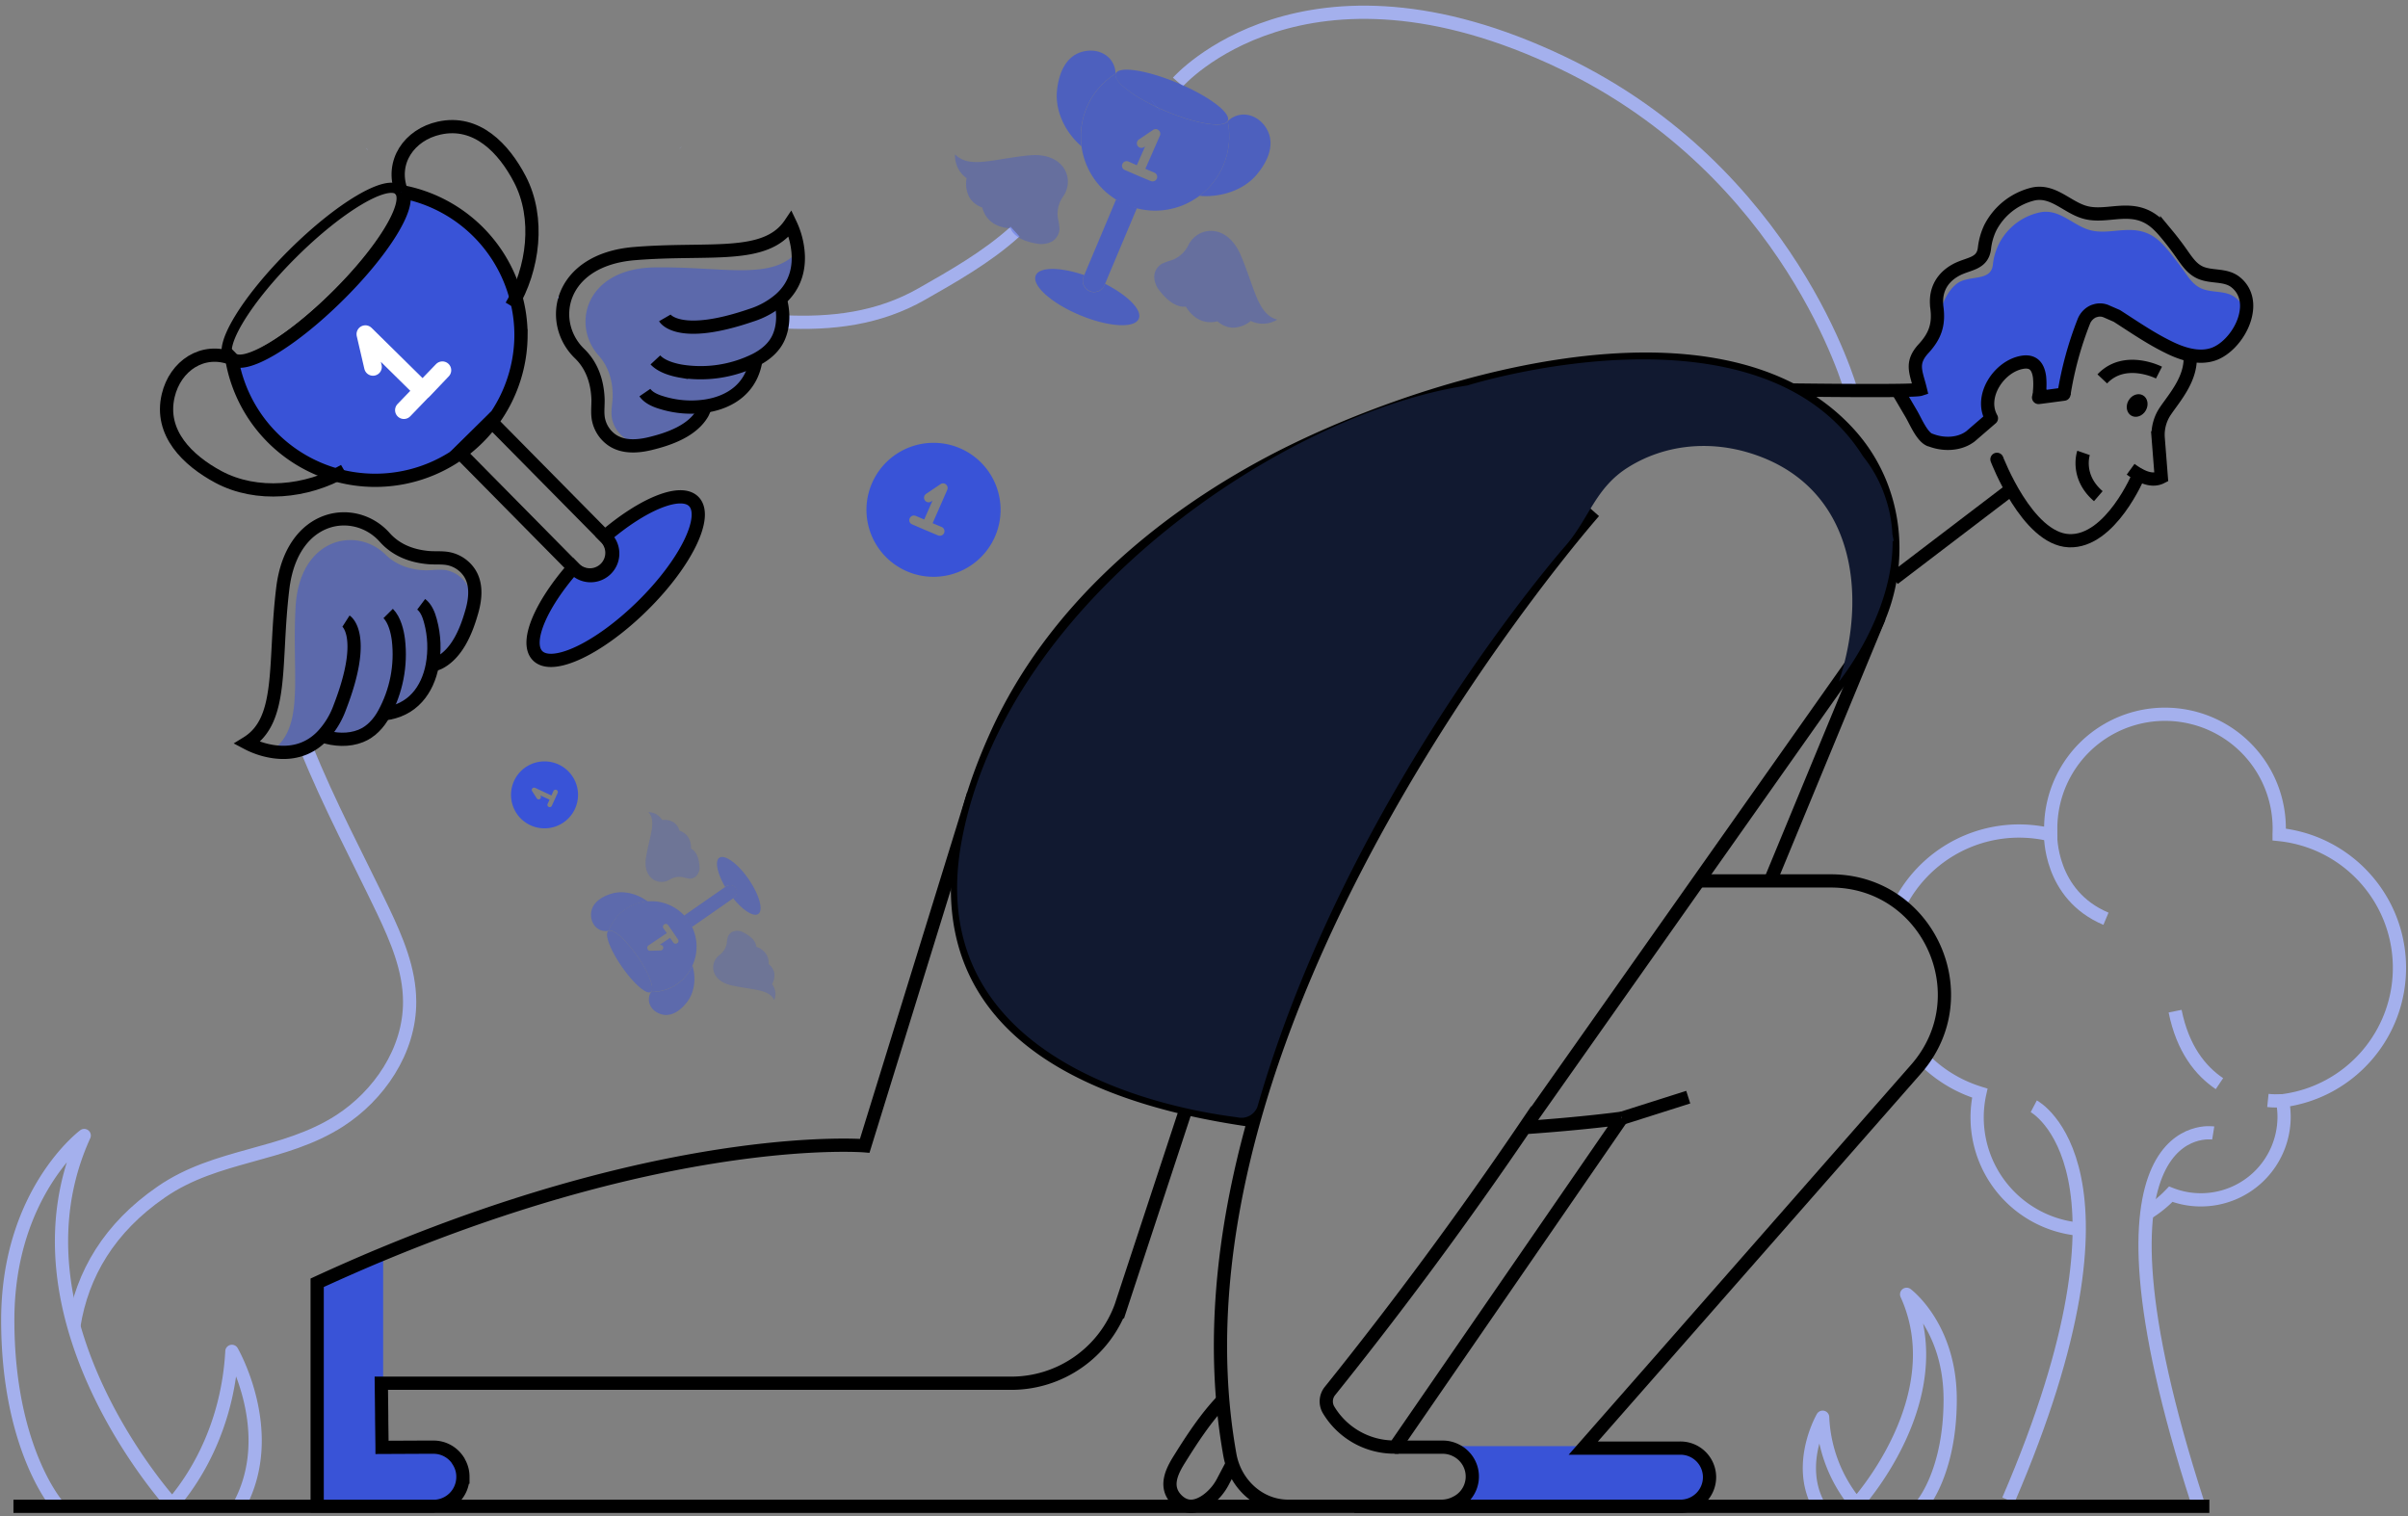 <svg width="351" height="221" fill="none" xmlns="http://www.w3.org/2000/svg"><rect width="100%" height="100%" fill="#808080" stroke="none"/><path d="M171.697 11.958s18.336-20.908 56.131-2.773c33.198 15.925 41.994 47.762 41.994 47.762" stroke="#A4B0ED" stroke-width="1.929"/><path d="M288.585 159.344l.942.209.193-.871-.853-.261-.282.923zm24.351 17.543l.467.844.017-.01.017-.01-.501-.824zm3.486-2.807l.351-.899-.603-.235-.446.468.698.666zm4.233.82l.014-.964h-.003l-.011.964zm12.283-11.944l.964.013v-.005l-.964-.008zm-.229-2.497l-.123-.957-1.018.131.194 1.008.947-.182zm-.496-38.811h-.964v.871l.865.089.099-.96zm0-.077l-.963-.047-.001.024v.023h.964zm-33.286-.445h.964v-.021l-.964.021zm0 .565l-.226.938 1.19.287v-1.225h-.964zm-4.342-.55l.015-.964h-.002l-.013.964zm-14.817 33.982a20.534 20.534 0 008.534 5.143l.565-1.845a18.585 18.585 0 01-7.732-4.66l-1.367 1.362zm7.875 4.012a17.323 17.323 0 002.931 13.979l1.557-1.139a15.39 15.39 0 01-2.604-12.422l-1.884-.418zm2.931 13.979a17.332 17.332 0 0012.438 7.029l.172-1.921a15.407 15.407 0 01-11.053-6.247l-1.557 1.139zm22.612 4.737l.217-.12-.934-1.688-.217.12.934 1.688zm.251-.14a18.027 18.027 0 003.683-2.966l-1.396-1.331a16.117 16.117 0 01-3.289 2.649l1.002 1.648zm2.634-2.733c1.458.57 3.008.871 4.574.887l.021-1.929a11.013 11.013 0 01-3.893-.755l-.702 1.797zm4.571.887a13.085 13.085 0 009.302-3.702l-1.345-1.383a11.152 11.152 0 01-7.93 3.156l-.027 1.929zm9.302-3.702a13.073 13.073 0 003.958-9.194l-1.929-.026a11.143 11.143 0 01-3.374 7.837l1.345 1.383zm3.958-9.199a13.623 13.623 0 00-.246-2.688l-1.894.365c.146.76.217 1.533.211 2.308l1.929.015zm-1.07-1.549c10.327-1.33 18.018-10.186 17.885-20.594l-1.929.024c.121 9.429-6.846 17.451-16.202 18.657l.246 1.913zm17.885-20.594c-.133-10.409-8.047-19.065-18.405-20.132l-.198 1.919c9.384.966 16.554 8.809 16.674 18.237l1.929-.024zm-17.539-19.173v-.077h-1.929v.077h1.929zm-.001-.031a17.612 17.612 0 00-8.411-15.878l-1.006 1.646a15.682 15.682 0 017.49 14.139l1.927.093zm-8.411-15.878a17.623 17.623 0 00-17.971-.24l.961 1.672a15.697 15.697 0 0116.004.214l1.006-1.646zm-17.971-.24a17.613 17.613 0 00-8.833 15.647l1.929-.041a15.684 15.684 0 017.865-13.934l-.961-1.672zm-8.833 15.627v.565h1.929v-.565h-1.929zm1.191-.373a20.797 20.797 0 00-4.553-.576l-.03 1.929c1.392.021 2.777.196 4.131.523l.452-1.876zm-4.555-.576a20.509 20.509 0 00-18.444 10.969l1.708.897a18.58 18.58 0 0116.709-9.937l.027-1.929z" fill="#A4B0ED"/><path d="M317.053 147.399c1.115 5.514 3.71 8.716 6.464 10.566m9.164 2.486c-.7.049-1.404.037-2.103-.035m-31.671-38.74s-.244 8.758 8.068 12.25m15.635 31.233s-20.761-3.361-2.27 53.88m-23.889-57.775s17.139 9.01-3.699 57.407M168.444 15.384l.015-.012m-54.33 31.54c7.069.337 13.92-.43 20.292-4.085 4.233-2.416 9.439-5.331 13.537-9.064M44.655 109.026c3.292 8.193 7.553 16.13 11.182 23.734 1.96 4.139 3.854 8.518 3.873 13.218.043 7.268-4.567 13.768-10.187 17.396-8.18 5.277-17.925 4.793-26.013 10.384-7.587 5.223-11.534 11.968-12.746 19.529M81.353 44.252c.31-.027.605-.054.915-.066" stroke="#A4B0ED" stroke-width="1.929"/><path d="M280.172 219.321s4.094-4.712 4.094-15.324c0-10.613-6.348-15.321-6.348-15.321 6.883 15.135-7.313 30.645-7.313 30.645a21.258 21.258 0 01-4.93-12.73s-3.874 6.671-.647 12.73m-256.72.001s-7.177-8.274-7.177-26.886c0-18.611 11.143-26.909 11.143-26.909-12.088 26.576 12.84 53.818 12.84 53.818.775-1.022 7.933-8.704 8.688-22.356 0 0 6.801 11.716 1.135 22.356" stroke="#A4B0ED" stroke-width="1.929" stroke-linejoin="round"/><path d="M291.237 67.277l.039.082" stroke="#A4B0ED" stroke-width="1.929"/><path d="M243.473 219.335H212.23v-.518a4.194 4.194 0 002.328-3.09 4.175 4.175 0 00-1.2-3.67 4.101 4.101 0 00-1.128-.802v-.452h29.057c8.297-.024 6.714 1.465 8.216 4.327 1.503 2.862-6.03 4.205-6.03 4.205zm-176.67-1.584c-1.323 1.077-3.375 1.584-3.375 1.584H46.392v-32.588l8.932-3.913c.08-.022.156-.053.23-.092l.295-.136v28.114h6.483a17.31 17.31 0 012.298.163c1.728.283 2.2.914 2.484 1.894 0 0 .027 0 0 .027.19.632.311 1.387.638 2.286.444 1.115-.109 2.002-.95 2.661z" fill="#3953D7"/><path d="M1.96 219.574h320.085m-149.11-58.094l-9.536 28.965a17.035 17.035 0 01-15.997 11.192h-91.82l.054 4.674v.472l.054 4.174v.028l5.936-.028h1.548a4.32 4.32 0 011.196.163 4.281 4.281 0 012.47 1.894s.028 0 0 .027c.417.665.637 1.434.635 2.219v.066a4.283 4.283 0 01-4.312 4.259h-16.93v-32.594c3.04-1.397 6-2.7 8.88-3.911.08-.023.157-.054.23-.093l.293-.12c43.411-18.069 70.411-15.842 70.411-15.842l15.85-51.255m151.122-44.352l-16.98 12.942m-39.646 78.653l9.694-3.079m-13.73-85.34s-64.619 73.301-53.071 137.56c.775 4.139 4.22 7.377 8.425 7.415H210.1c.739 0 1.467-.179 2.121-.522a4.234 4.234 0 001.131-6.824 4.155 4.155 0 00-1.131-.809 4.222 4.222 0 00-1.935-.457h-6.969" stroke="#000" stroke-width="1.929"/><path d="M222.245 164.368l25.359-35.955 23.465-33.264c6.821-9.658 6.5-22.933-1.386-31.754-19.021-21.298-63.338-7.187-84.461 4.008-16.647 8.825-31.812 21.964-39.795 39.336-15.873 34.581 2.927 49.129 27.488 54.826 3.213.739 6.531 1.332 9.86 1.8m53.612-.356s-5.614.775-14.142 1.359a598.184 598.184 0 01-28.382 38.395 2.417 2.417 0 00-.229 2.711 11.154 11.154 0 009.602 5.468h.108l33.043-47.948" stroke="#000" stroke-width="1.929"/><path d="M247.604 128.413h19.272c14.213 0 21.789 16.756 12.412 27.436l-48.502 55.244h14.05a4.24 4.24 0 110 8.477H197.41m-19.221-15.424c-2.486 2.622-4.422 5.603-6.326 8.655-1.143 1.839-2.137 4.004-.322 5.832 1.502 1.491 3.097.964 4.363.077a7.761 7.761 0 002.378-2.78l1.331-2.525" stroke="#000" stroke-width="1.929"/><path d="M327.239 45.44c-.387 2.586-2.438 5.221-4.583 6.066-2.241.868-4.8 0-6.813-1.018-2.585-1.274-4.985-2.933-7.4-4.484l-1.569-.683a.042.042 0 000-.027 2.204 2.204 0 00-1.607-.027 1.53 1.53 0 00-.352.135 2.246 2.246 0 00-.603.428 2.744 2.744 0 00-.641.934 50.558 50.558 0 00-2.899 10.604l-3.686.482c.013-.337.071-.67.174-.992a.042.042 0 000-.027c.266-.91.641-1.755 0-2.087a3.199 3.199 0 00-.549-1.544c-.386-.494-.993-.748-1.932-.586a4.456 4.456 0 00-.978.278 6.043 6.043 0 00-2.172 1.474 6.817 6.817 0 00-.695.83 6.46 6.46 0 00-.773 1.392 3.09 3.09 0 00-.174.494 4.74 4.74 0 00.054 3.16c.067.176.147.346.24.51l-2.91 2.504c-.101.088-.208.17-.321.243-1.406.926-3.659.926-5.657.417-1.206-.309-.715-.942-1.503-1.544-1.113.348-1.16-1.752-1.086-2.006.537-1.47-1.472-2.701-1.673-2.852-.75-.146-1.218-.386-1.461-.748h.537c1.113 0 2.682.243 3.698-.093-.603-2.493-1.488-3.816.499-5.958 1.65-1.806 2.237-3.473 1.901-5.97 0-.146.808-.053.808-.211.533-1.544 1.58-2.987 2.6-3.473 1.82-.884 4.502-.15 4.773-2.45a8.704 8.704 0 016.824-7.644c2.682-.59 4.583 1.605 6.878 2.434 2.787 1.03 5.669-.563 8.591.521 1.449.537 2.399 1.544 3.366 2.702.803.991 1.595 2.01 2.318 3.052.723 1.041 1.395 1.983 2.578 2.438 1.545.602 3.389.201 4.772 1.243a3.788 3.788 0 011.426 2.084z" fill="#3953D7"/><path d="M276.695 57.084l1.892 3.22c.64 1.086 1.551 3.35 2.714 3.826h.055c2.027.803 4.23.61 5.672-.387a2.22 2.22 0 00.337-.259l2.912-2.512c-1.799-3.203 1.116-7.578 4.497-8.158 1.73-.29 2.327.773 2.517 2.126.069.706.069 1.418 0 2.125 0 .224-.028.425-.047.638" stroke="#000" stroke-width="1.929" stroke-linecap="round" stroke-linejoin="round"/><path d="M314.704 54.314s-5.002-2.555-8.266.92M310.57 68.4c1.233.897 2.951 1.932 4.467 1.16l-.45-5.724a6.168 6.168 0 011.07-3.953c1.326-1.956 3.838-4.738 3.579-8.081" stroke="#000" stroke-width="1.929"/><ellipse cx="311.52" cy="59.11" rx="1.707" ry="1.452" transform="rotate(-60.4 311.52 59.11)" fill="#000"/><path d="M297.156 57.938c.042-.116.081-.24.124-.356.042-.116.081-.26.131-.387m-.261.747l1.267-.163 2.434-.324" stroke="#000" stroke-width="1.929" stroke-linecap="round" stroke-linejoin="round"/><path d="M303.708 66.02s-1.197 3.426 2.151 6.307m-45.023-15.48c1.116 0 18.061.244 19.08-.092-.605-2.498-1.492-3.825.5-5.971 1.654-1.81 2.243-3.48 1.906-5.982a3.333 3.333 0 01-.039-.468c-.135-2.173.861-3.89 2.783-4.954 1.829-1.017 3.913-.816 4.196-3.19.115-1.032.4-2.038.845-2.977a9.56 9.56 0 016.238-4.927c2.771-.615 4.732 1.663 7.126 2.521 2.864 1.064 5.863-.576 8.874.526 1.503.56 2.484 1.597 3.487 2.804a43.973 43.973 0 012.395 3.167c.725 1.017 1.449 2.038 2.674 2.506 1.588.618 3.51.2 4.921 1.287 1.41 1.087 1.856 2.738 1.585 4.39-.388 2.59-2.446 5.231-4.596 6.078-2.248.87-4.813 0-6.832-1.02-2.592-1.277-4.998-2.94-7.42-4.494l-1.573-.685a2.272 2.272 0 00-1.624-.054c-.122.03-.241.076-.352.136a2.507 2.507 0 00-.605.429 2.712 2.712 0 00-.643.936 50.647 50.647 0 00-2.906 10.626" stroke="#000" stroke-width="1.929"/><path d="M291.084 66.956s4.41 11.6 10.493 11.863c6.084.263 10.183-9.594 10.183-9.594" stroke="#000" stroke-width="1.929" stroke-linecap="round" stroke-linejoin="round"/><path d="M273.937 89.964l-15.791 38.202" stroke="#000" stroke-width="1.929"/><path d="M275.875 78.803l.167.158c-.058-.387-.128-.72-.198-1.075a19.503 19.503 0 00-1.038-5.416 19.236 19.236 0 00-3.248-5.957c-14.967-23.813-57.671-10.32-57.671-10.32-25.945 3.868-66.991 30.702-73.69 66.27-6.699 35.569 38.037 40.056 40.229 40.423a2.498 2.498 0 002.862-1.547c13.108-45.645 44.834-81.69 44.838-81.693 3.485-3.969 4.348-8.464 9.15-11.493 5.251-3.315 11.648-3.945 17.553-2.185 15.191 4.526 17.608 20.049 13.224 33.394 0 0 7.927-9.709 7.822-20.56z" fill="#111930"/><path d="M53.495 21.712l-.012.015m45.703-.191l-.011-.011" stroke="#A4B0ED" stroke-width=".371"/><path clip-rule="evenodd" d="M48.875 43.147c-6.84 6.782-13.767 10.874-15.464 9.146-1.697-1.729 2.481-8.604 9.318-15.386s13.752-10.858 15.449-9.142a.257.257 0 01.081.121c1.445 1.9-2.686 8.643-9.384 15.261v0z" stroke="#000" stroke-width="1.484"/><path d="M75.702 48.81a21.193 21.193 0 01-8.233 16.609 21.1 21.1 0 01-18.127 3.745 21.157 21.157 0 01-15.557-16.969.116.116 0 010-.07c1.685 1.716 8.565-2.345 15.36-9.077 6.65-6.57 10.757-13.26 9.326-15.15h-.004a21.157 21.157 0 0116.63 15.845c.408 1.658.61 3.36.605 5.067z" fill="#3953D7"/><path d="M58.52 27.945c-1.657-4.334 1.16-8.313 5.487-9.27 5.49-1.225 9.439 2.97 11.776 7.458 2.925 5.62 2.002 13.049-1.244 18.472M33.87 52.288c-4.327-1.711-8.33 1.059-9.35 5.366-1.295 5.47 2.851 9.471 7.314 11.866 5.583 2.994 12.893 2.264 18.36-.912" stroke="#000" stroke-width="1.929"/><path clip-rule="evenodd" d="M71.534 61.38L88.27 78.33a3.213 3.213 0 01-4.575 4.516l-16.74-16.953 4.578-4.512z" stroke="#000" stroke-width="1.929"/><path d="M101.012 73.097c2.163 2.182-1.165 8.96-7.475 15.143s-13.155 9.423-15.318 7.245c-1.899-1.912.42-7.338 5.23-12.795l.303.31a3.243 3.243 0 004.468-.073 3.2 3.2 0 00.122-4.442l-.307-.305c5.576-4.743 11.078-6.99 12.977-5.083z" fill="#3953D7"/><path clip-rule="evenodd" d="M75.943 48.932a21.25 21.25 0 01-26.504 20.424 21.246 21.246 0 01-15.643-17.027.115.115 0 010-.07c1.695 1.722 8.613-2.354 15.445-9.109 6.685-6.592 10.815-13.304 9.376-15.2h-.003a21.253 21.253 0 0116.72 15.898c.41 1.663.615 3.37.609 5.084v0zm25.182 24.174c2.16 2.19-1.164 8.996-7.465 15.204s-13.138 9.462-15.297 7.275c-1.897-1.92.418-7.368 5.223-12.847l.302.31a3.226 3.226 0 004.584-4.533l-.306-.306c5.568-4.762 11.063-7.019 12.959-5.103z" stroke="#000" stroke-width="1.929"/><path d="M54.367 53.484l-1.11-4.777 8.377 8.256 2.85-2.994-5.611 5.82" stroke="#fff" stroke-width="2.575" stroke-linecap="round" stroke-linejoin="round"/><path opacity=".5" d="M113.896 43.543c.509 1.817.547 3.85-.227 5.59-.644 1.451-1.885 2.503-3.318 3.245-.613 4.16-3.731 6.21-7.299 6.758-.12.326-.293.741-.428 1.013-1.457 2.558-4.786 3.757-7.5 4.417-1.564.175-3.263.027-4.466-1.04a4.534 4.534 0 01-1.472-2.64c-.158-1.02.097-2.045.12-3.055.027-2.224-.56-4.35-2.058-6.02-3.996-4.472-1.885-12.685 8.197-12.833 10.081-.147 17.395 2.085 20.964-2.546.021.048.039.097.053.148.212 2.17-.192 4.836-2.566 6.963z" fill="#3953D7"/><path d="M95.533 52.465c.915.983 2.58 1.441 3.778 1.644a18 18 0 0010.85-1.672c1.441-.742 2.689-1.795 3.336-3.249.775-1.741.74-3.778.229-5.597" stroke="#000" stroke-width="1.929"/><path d="M94.002 57.226c.508.742 1.476 1.166 2.325 1.43a.425.425 0 01.097.027c2.076.65 4.272.823 6.424.51 3.588-.537 6.723-2.6 7.339-6.767" stroke="#000" stroke-width="1.929"/><path d="M102.872 59.056c0 .043-.027.098-.039.148-.12.327-.294.742-.43 1.014-1.465 2.562-4.813 3.763-7.54 4.423l-.163.04c-1.856.442-4.034.567-5.646-.65a4.829 4.829 0 01-1.79-2.763c-.252-1.092-.039-2.223-.105-3.331-.135-2.425-.914-4.691-2.689-6.405-4.704-4.555-3-13.658 7.998-14.564 10.997-.905 19.169.972 22.734-4.341a12.04 12.04 0 011.116 4c.213 2.172-.19 4.842-2.581 6.972a12.006 12.006 0 01-4.235 2.355c-10.703 3.67-12.597.389-12.597.389" stroke="#000" stroke-width="1.929"/><path opacity=".5" d="M46.889 107.134c1.785.582 3.805.701 5.567 0 1.472-.586 2.565-1.788 3.357-3.187 4.165-.451 6.336-3.468 7.016-7.028.324-.104.745-.262 1.02-.385 2.604-1.356 3.929-4.624 4.694-7.321.235-1.541.154-3.256-.854-4.5a4.549 4.549 0 00-2.57-1.576c-1.011-.2-2.039 0-3.044 0-2.21-.058-4.303-.732-5.903-2.312-4.288-4.17-12.54-2.385-13.088 7.683-.549 10.068 1.375 17.474-3.37 20.841a.875.875 0 00.148.062c2.148.324 4.813.019 7.027-2.277z" fill="#3953D7"/><path d="M56.582 89.429c.947.953 1.34 2.64 1.491 3.842.44 3.733-.3 7.511-2.116 10.804-.776 1.407-1.895 2.617-3.374 3.206-1.77.71-3.801.589-5.595 0" stroke="#000" stroke-width="1.929"/><path d="M61.393 88.087c.722.54 1.098 1.524 1.335 2.37 0 .038 0 .065.023.092.565 2.102.652 4.303.257 6.443-.684 3.571-2.866 6.618-7.051 7.071" stroke="#000" stroke-width="1.929"/><path d="M62.856 97.027l.151-.035c.326-.105.75-.264 1.025-.388 2.617-1.364 3.949-4.652 4.717-7.365l.047-.16c.516-1.837.726-4.008-.423-5.67a4.834 4.834 0 00-2.687-1.897c-1.08-.298-2.22-.128-3.32-.24-2.418-.229-4.659-1.097-6.29-2.939-4.36-4.884-13.514-3.54-14.854 7.417-1.34 10.955.218 19.205-5.218 22.554a11.994 11.994 0 003.94 1.276c2.16.298 4.838 0 7.063-2.326a12.017 12.017 0 002.524-4.137c4.084-10.552.904-12.58.904-12.58" stroke="#000" stroke-width="1.929"/><g opacity=".71" fill="#3953D7"><path d="M169.941 16.201c-4.513-1.894-7.785-4.35-7.304-5.48.48-1.131 4.516-.511 9.033 1.383 4.516 1.894 7.773 4.345 7.3 5.476a.141.141 0 01-.039.062c-.612 1.046-4.578.415-8.99-1.44zm13.248 9.245c-1.939 2.324-5.316 3.374-8.355 3.099a10.838 10.838 0 004.117-10.884c1.737-1.622 4.156-1.072 5.463.775 1.64 2.347.442 5.035-1.225 7.01zm-20.578-14.702a10.757 10.757 0 00-4.963 10.59c-2.326-1.976-3.877-5.094-3.578-8.115.256-2.583 1.334-5.321 4.171-5.778 2.214-.376 4.3.952 4.37 3.303zm3.1 19.617l-4.726 11.232a1.645 1.645 0 01-3.032-1.274l4.726-11.232 3.032 1.274z"/><path d="M165.991 46.462c-.605 1.444-4.462 1.204-8.614-.539-4.152-1.742-7.021-4.33-6.397-5.774.531-1.267 3.543-1.24 7.064-.05l-.086.2a1.642 1.642 0 001.722 2.268 1.644 1.644 0 001.31-.993l.085-.205c3.311 1.684 5.451 3.826 4.916 5.093z"/><path opacity=".5" d="M182.321 46.787a4.234 4.234 0 01-2.675.984 3.548 3.548 0 01-2.179-.937c-2.078.522-3.656-.55-4.614-2.134h-.558c-1.489-.194-2.714-1.55-3.551-2.688-.388-.705-.655-1.55-.388-2.324.17-.499.505-.925.95-1.209a8.288 8.288 0 011.461-.542 4.356 4.356 0 002.427-2.15c1.315-2.76 5.595-3.365 7.646 1.376 2.05 4.74 2.438 8.637 5.319 9.423a.458.458 0 01-.058.054 4.02 4.02 0 01-3.78.147zm-41.422-20.81a4.215 4.215 0 00.419 2.816 3.567 3.567 0 001.865 1.46c.542 2.072 2.241 2.944 4.09 3.021.081.155.19.356.275.484.88 1.216 2.644 1.642 4.063 1.824.806 0 1.663-.162 2.222-.774.357-.388.571-.887.604-1.414a8.53 8.53 0 00-.225-1.55 4.347 4.347 0 01.722-3.156c1.795-2.479.271-6.518-4.878-6.042-5.148.477-8.754 2.006-10.828-.14l-.019.078a4.007 4.007 0 001.69 3.393z"/><path fill-rule="evenodd" clip-rule="evenodd" d="M169.953 16.217c4.4 1.836 8.339 2.487 8.998 1.449a10.838 10.838 0 01-4.117 10.883l-.046.035a11.172 11.172 0 01-2.346 1.325 10.83 10.83 0 01-9.461-.642 10.809 10.809 0 01-5.322-7.84v-.094a10.757 10.757 0 014.963-10.589c0-.027.027-.027.027-.027a.636.636 0 00-.039.229c0 1.212 3.101 3.482 7.343 5.271zm-3.001 8.397l2.125-4.853a.682.682 0 00-.19-.779.657.657 0 00-.811-.042l-2.07 1.398a.667.667 0 10.752 1.104l.151-.093-1.198 2.738-1.221-.538a.67.67 0 00-.888.364.658.658 0 00.361.871l1.721.74a.213.213 0 01.053.026c.024.014.047.028.071.028l1.939.817a.742.742 0 00.24.043.655.655 0 00.632-.387.673.673 0 00-.349-.887l-1.318-.55z"/></g><g opacity=".5" fill="#3953D7"><path d="M92.895 139.385c1.71 2.455 2.593 4.795 1.973 5.221-.62.426-2.5-1.213-4.21-3.668-1.71-2.456-2.594-4.791-1.977-5.221h.042c.66-.36 2.5 1.266 4.172 3.668zm-3.815-9.098c1.772-.562 3.85 0 5.335 1.131a6.62 6.62 0 00-5.695 4.26c-1.43.271-2.5-.806-2.566-2.192-.082-1.739 1.419-2.735 2.927-3.199zm5.816 14.33a6.596 6.596 0 003.807-1.162 6.531 6.531 0 002.225-2.711c.555 1.782.341 3.904-.81 5.364-.977 1.251-2.435 2.324-4.048 1.623-1.271-.523-1.91-1.89-1.174-3.114zm4.827-11.154l6.121-4.261a1.009 1.009 0 111.163 1.65l-6.117 4.261-1.167-1.65z"/><path d="M104.845 125.043c.775-.546 2.714.84 4.264 3.098 1.551 2.258 2.21 4.536 1.423 5.082-.69.48-2.241-.519-3.667-2.285l.108-.078c.456-.321.566-.95.244-1.406a1.01 1.01 0 00-1.407-.244l-.112.078c-1.128-1.956-1.532-3.765-.853-4.245z"/><path opacity=".5" d="M96.529 119.535a2.588 2.588 0 011.702.364c.4.295.688.717.818 1.197 1.244.41 1.709 1.483 1.682 2.614.1.056.195.118.287.186.71.585.9 1.677.958 2.549.007.5-.196.98-.559 1.324-.25.204-.564.315-.887.314a5.143 5.143 0 01-.935-.198 2.672 2.672 0 00-1.938.314c-1.586.999-3.993-.089-3.49-3.211.505-3.121 1.57-5.259.342-6.607h.046a2.447 2.447 0 011.974 1.154zm16.015 23.92c.295-.52.401-1.127.299-1.716a2.175 2.175 0 00-.807-1.204c.082-1.309-.74-2.138-1.799-2.537 0-.105-.042-.244-.065-.337-.28-.872-1.222-1.456-2.013-1.836a1.803 1.803 0 00-1.438.023c-.281.158-.5.406-.62.705a5.176 5.176 0 00-.163.941 2.686 2.686 0 01-1.027 1.697c-1.516 1.096-1.404 3.733 1.678 4.438 3.082.705 5.471.508 6.265 2.154a.26.26 0 00.024-.043 2.433 2.433 0 00-.334-2.285z"/><path fill-rule="evenodd" clip-rule="evenodd" d="M92.892 139.373c-1.667-2.39-3.493-4.013-4.171-3.691v-.035a6.62 6.62 0 015.695-4.26h.081a6.71 6.71 0 011.601.089 6.619 6.619 0 014.674 3.428 6.608 6.608 0 01.18 5.79c-.023.011-.023.05-.023.05a6.54 6.54 0 01-2.23 2.692 6.596 6.596 0 01-3.806 1.162h-.024a.392.392 0 00.094-.105c.399-.627-.477-2.823-2.07-5.12zm4.304-3.354l-2.687 1.809a.418.418 0 00-.136.484.386.386 0 00.388.286l1.527-.046a.408.408 0 00.333-.622.407.407 0 00-.36-.191h-.104l1.516-1.027.465.674a.414.414 0 00.577.105.389.389 0 00.101-.57l-.647-.945a.284.284 0 01-.02-.03c-.008-.013-.016-.027-.027-.039l-.736-1.062a.43.43 0 00-.113-.096.386.386 0 00-.457 0 .414.414 0 00-.113.573l.493.697z"/></g><path fill-rule="evenodd" clip-rule="evenodd" d="M127.045 70.577a9.772 9.772 0 019.035-6.024 9.77 9.77 0 016.906 2.858 9.763 9.763 0 01-3.169 15.926 9.781 9.781 0 01-10.655-2.115 9.757 9.757 0 01-2.117-10.645zm8.9 5.692l2.124-4.853a.68.68 0 00-.174-.794.649.649 0 00-.807-.042l-2.074 1.398a.67.67 0 10.756 1.104l.148-.093-1.198 2.738-1.237-.523a.672.672 0 00-.888.364.658.658 0 00.361.872l1.725.74a.207.207 0 01.048.024c.023.015.047.03.072.03l1.939.817a.748.748 0 00.24.043c.27.013.522-.14.632-.388a.674.674 0 00-.349-.887l-1.318-.55zm-58.569 44.055a4.88 4.88 0 012.129-9.333 4.885 4.885 0 014.43 3.136 4.877 4.877 0 01-1.207 5.288 4.89 4.89 0 01-5.352.909zm3.001-4.364l-2.4-1.127h-.019a.338.338 0 00-.364.097.32.32 0 00-.031.387l.67 1.054a.334.334 0 00.563-.36l-.047-.074 1.357.635-.28.608a.333.333 0 00.168.45.332.332 0 00.441-.171l.388-.848.027-.058.438-.964a.334.334 0 00.024-.121.325.325 0 00-.194-.321.337.337 0 00-.446.163l-.295.65z" fill="#3953D7"/></svg>